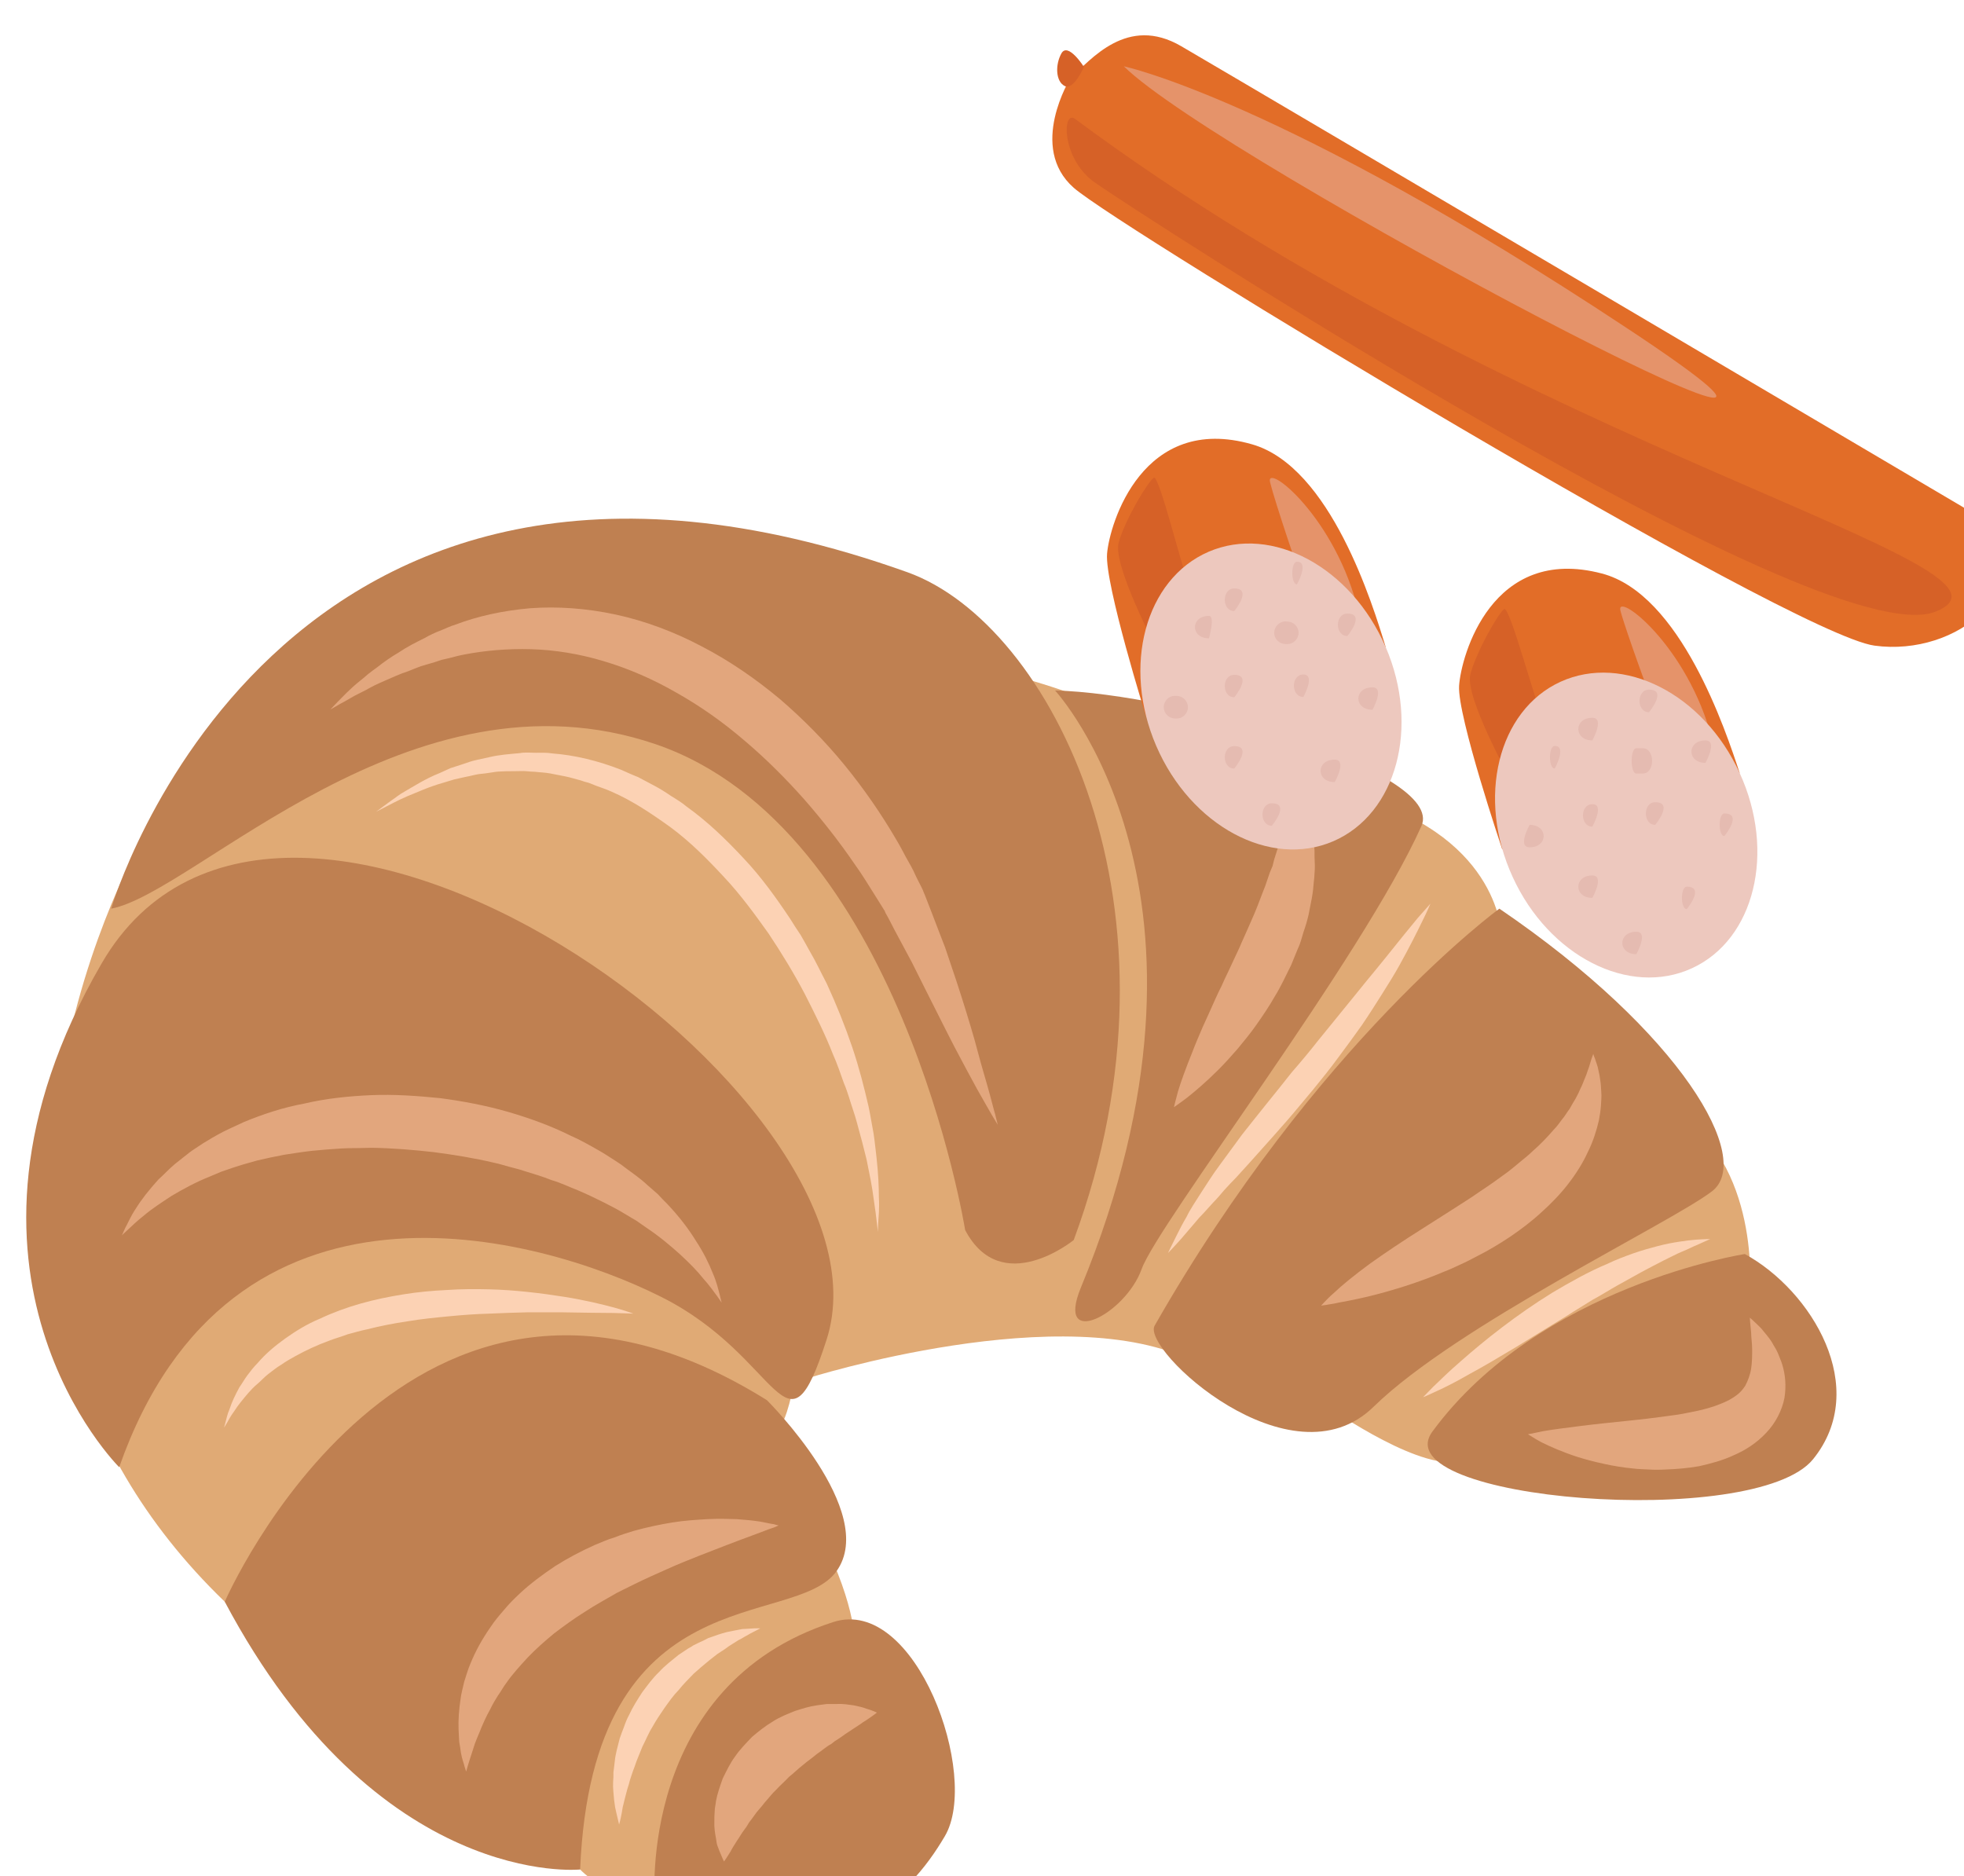 <?xml version="1.0" encoding="UTF-8" standalone="no"?>
<!-- Created with Inkscape (http://www.inkscape.org/) -->

<svg
   xmlns:dc="http://purl.org/dc/elements/1.1/"
   xmlns:cc="http://creativecommons.org/ns#"
   xmlns:rdf="http://www.w3.org/1999/02/22-rdf-syntax-ns#"
   xmlns:svg="http://www.w3.org/2000/svg"
   xmlns="http://www.w3.org/2000/svg"
   xmlns:sodipodi="http://sodipodi.sourceforge.net/DTD/sodipodi-0.dtd"
   xmlns:inkscape="http://www.inkscape.org/namespaces/inkscape"
   width="253.568mm"
   height="242.238mm"
   viewBox="0 0 253.568 242.238"
   version="1.1"
   id="svg8"
   inkscape:version="0.92.4 (5da689c313, 2019-01-14)"
   sodipodi:docname="5588.svg">
  <defs
     id="defs2">
    <style
       type="text/css"
       id="style2"><![CDATA[
    .fil10 {fill:#166E82;fill-rule:nonzero}
    .fil9 {fill:#34A4C6;fill-rule:nonzero}
    .fil5 {fill:#723A15;fill-rule:nonzero}
    .fil8 {fill:gray;fill-rule:nonzero}
    .fil4 {fill:#9E5A2D;fill-rule:nonzero}
    .fil1 {fill:#BF8051;fill-rule:nonzero}
    .fil7 {fill:#D1CCC9;fill-rule:nonzero}
    .fil6 {fill:#DD8F64;fill-rule:nonzero}
    .fil0 {fill:#E0AA75;fill-rule:nonzero}
    .fil2 {fill:#E2A67D;fill-rule:nonzero}
    .fil3 {fill:#FCD2B4;fill-rule:nonzero}
   ]]></style>
    <style
       type="text/css"
       id="style2-5"><![CDATA[
    .fil0 {fill:#628C2C;fill-rule:nonzero}
    .fil1 {fill:#914E1D;fill-rule:nonzero}
    .fil2 {fill:#C18761;fill-rule:nonzero}
    .fil3 {fill:#D1AA8F;fill-rule:nonzero}
   ]]></style>
    <style
       type="text/css"
       id="style2-7"><![CDATA[
    .fil1 {fill:#8E8E8E;fill-rule:nonzero}
    .fil2 {fill:#A0A0A0;fill-rule:nonzero}
    .fil3 {fill:#B5B5B5;fill-rule:nonzero}
    .fil0 {fill:#C1C1C1;fill-rule:nonzero}
    .fil7 {fill:#CD7438;fill-rule:nonzero}
    .fil5 {fill:#CECECE;fill-rule:nonzero}
    .fil4 {fill:#D88951;fill-rule:nonzero}
    .fil9 {fill:#E5B28F;fill-rule:nonzero}
    .fil6 {fill:#EFA76A;fill-rule:nonzero}
    .fil8 {fill:#F4C5A2;fill-rule:nonzero}
   ]]></style>
    <style
       type="text/css"
       id="style2-6"><![CDATA[
    .fil2 {fill:#45AF51;fill-rule:nonzero}
    .fil1 {fill:#662E12;fill-rule:nonzero}
    .fil0 {fill:#BF2626;fill-rule:nonzero}
   ]]></style>
    <style
       type="text/css"
       id="style2-3"><![CDATA[
    .fil0 {fill:#D66127;fill-rule:nonzero}
    .fil1 {fill:#E26D28;fill-rule:nonzero}
    .fil2 {fill:#E5936A;fill-rule:nonzero}
    .fil4 {fill:#E5BBB1;fill-rule:nonzero}
    .fil3 {fill:#EDC8BE;fill-rule:nonzero}
   ]]></style>
  </defs>
  <sodipodi:namedview
     id="base"
     pagecolor="#ffffff"
     bordercolor="#666666"
     borderopacity="1.0"
     inkscape:pageopacity="0.0"
     inkscape:pageshadow="2"
     inkscape:zoom="0.35"
     inkscape:cx="452.3576"
     inkscape:cy="453.78563"
     inkscape:document-units="mm"
     inkscape:current-layer="layer1"
     showgrid="false"
     inkscape:window-width="1920"
     inkscape:window-height="1051"
     inkscape:window-x="-9"
     inkscape:window-y="-9"
     inkscape:window-maximized="1" />
  <g
     inkscape:label="Vrstva 1"
     inkscape:groupmode="layer"
     id="layer1"
     transform="translate(141.609,-26.659)">
    <g
       transform="matrix(0.043,0,0,0.043,-467.168,-449.082)"
       id="Vrstva_x0020_1">
      <path
         d="m 7984,13611 c 0,0 -732,1303 262,2262 l 992,742 75,62 c 0,0 135,142 299,71 l 525,-754 c 0,0 6,-123 -126,-367 l -95,-291 c 0,0 9,11 33,-89 l 47,-45 c 0,0 776,-246 1162,-49 l 385,124 c 0,0 263,190 399,177 l 882,-499 c 0,0 39,-366 -205,-543 l -538,-526 c 0,0 7,-278 -377,-412 l -836,-299 c 0,0 -245,-95 -348,-98 l -1662,-60 z"
         style="fill:#e0aa75;fill-rule:nonzero"
         id="path7"
         class="fil0"
         inkscape:connector-curvature="0" />
      <path
         d="m 7905,13792 c 0,0 491,-1689 2391,-1010 432,155 867,1010 499,2005 0,0 -217,177 -326,-30 0,0 -194,-1208 -930,-1459 -736,-250 -1380,446 -1634,494 z"
         style="fill:#bf8051;fill-rule:nonzero"
         id="path9"
         class="fil1"
         inkscape:connector-curvature="0" />
      <path
         d="m 7929,15469 c 0,0 -591,-585 -53,-1512 537,-928 2412,400 2177,1129 -124,385 -131,54 -498,-129 -367,-184 -1291,-442 -1626,512 z"
         style="fill:#bf8051;fill-rule:nonzero"
         id="path11"
         class="fil1"
         inkscape:connector-curvature="0" />
      <path
         d="m 8246,15873 c 0,0 554,-1276 1628,-605 0,0 336,334 209,513 -127,179 -733,4 -770,896 0,0 -607,62 -1067,-804 z"
         style="fill:#bf8051;fill-rule:nonzero"
         id="path13"
         class="fil1"
         inkscape:connector-curvature="0" />
      <path
         d="m 10739,13137 c 0,0 566,610 77,1794 -76,186 134,80 183,-57 50,-138 662,-933 840,-1330 74,-166 -740,-399 -1100,-407 z"
         style="fill:#bf8051;fill-rule:nonzero"
         id="path15"
         class="fil1"
         inkscape:connector-curvature="0" />
      <path
         d="m 12073,13792 c 0,0 -549,400 -1035,1252 -41,71 409,488 658,243 250,-244 889,-550 1015,-646 127,-96 -90,-476 -638,-849 z"
         style="fill:#bf8051;fill-rule:nonzero"
         id="path17"
         class="fil1"
         inkscape:connector-curvature="0" />
      <path
         d="m 9537,16769 c 0,0 -52,-646 536,-835 248,-80 442,462 335,643 -107,182 -337,439 -871,192 z"
         style="fill:#bf8051;fill-rule:nonzero"
         id="path19"
         class="fil1"
         inkscape:connector-curvature="0" />
      <path
         d="m 12810,14829 c 0,0 -616,95 -938,533 -152,207 970,297 1143,83 173,-214 -4,-506 -205,-616 z"
         style="fill:#bf8051;fill-rule:nonzero"
         id="path21"
         class="fil1"
         inkscape:connector-curvature="0" />
      <path
         d="m 8563,13194 c 0,0 8,-8 22,-23 15,-15 36,-38 67,-63 8,-6 16,-13 24,-20 9,-7 18,-14 28,-21 19,-15 40,-30 64,-44 12,-8 25,-16 38,-23 13,-7 27,-14 41,-21 7,-4 14,-8 21,-11 8,-4 15,-7 23,-10 16,-6 31,-14 48,-19 66,-25 142,-42 224,-49 81,-6 169,0 257,19 88,19 176,52 259,96 83,43 161,97 233,157 71,61 137,128 195,199 58,71 109,145 153,220 11,18 21,37 31,56 10,18 21,36 29,55 5,10 9,19 14,28 l 7,14 4,10 3,7 c 7,18 14,36 21,54 14,36 27,71 40,104 12,35 23,68 34,101 21,64 39,123 54,175 14,53 27,99 38,136 11,38 18,68 24,88 5,21 8,32 8,32 0,0 -6,-10 -17,-28 -10,-18 -26,-45 -45,-79 -19,-35 -42,-77 -67,-125 -25,-48 -52,-103 -82,-162 -15,-30 -30,-60 -46,-92 -17,-32 -35,-65 -53,-99 -9,-17 -17,-34 -27,-51 l -3,-7 c 1,1 -2,-4 1,2 v -1 l -1,-1 -2,-3 -8,-13 c -5,-8 -10,-16 -15,-24 -21,-33 -41,-67 -65,-100 -45,-66 -96,-131 -151,-194 -56,-63 -116,-123 -180,-177 -64,-55 -132,-103 -203,-143 -71,-41 -145,-73 -219,-95 -73,-22 -147,-34 -218,-36 -71,-2 -139,4 -201,16 -16,3 -31,7 -46,11 -7,2 -15,3 -22,5 -7,2 -14,5 -21,7 -14,4 -28,8 -41,12 -13,5 -26,10 -38,15 -25,8 -48,19 -69,28 -11,5 -21,9 -31,14 -9,5 -18,9 -26,14 -17,9 -33,16 -46,24 -13,8 -25,14 -34,19 -18,11 -28,16 -28,16 z"
         style="fill:#e2a67d;fill-rule:nonzero"
         id="path23"
         class="fil2"
         inkscape:connector-curvature="0" />
      <path
         d="m 7937,14773 c 0,0 4,-8 10,-22 8,-14 16,-35 33,-60 16,-26 39,-55 67,-86 16,-14 31,-31 49,-46 10,-8 19,-15 29,-23 10,-8 20,-16 31,-23 11,-7 22,-15 34,-22 11,-7 24,-14 36,-21 25,-14 52,-25 79,-38 56,-23 116,-43 181,-55 64,-15 131,-22 199,-25 69,-3 138,2 208,9 68,9 137,22 203,41 65,19 129,42 187,71 30,13 58,29 86,45 13,7 26,16 39,24 13,9 26,16 38,26 24,18 48,34 69,54 10,9 21,18 31,27 9,10 19,20 28,29 36,38 65,76 87,112 23,35 39,68 50,96 12,27 17,50 21,65 4,16 6,24 6,24 0,0 -5,-7 -14,-20 -9,-12 -22,-31 -41,-52 -18,-23 -42,-47 -70,-73 -29,-26 -62,-54 -101,-80 -10,-7 -20,-14 -30,-21 -10,-6 -21,-12 -32,-19 -21,-13 -44,-25 -68,-37 -24,-12 -49,-24 -75,-35 -26,-10 -52,-23 -80,-31 -27,-11 -55,-19 -84,-28 -14,-5 -29,-8 -43,-12 -15,-4 -30,-9 -45,-12 -59,-14 -121,-24 -182,-32 -62,-7 -124,-12 -185,-13 -15,0 -31,1 -46,1 -15,0 -30,0 -45,1 -30,2 -59,4 -88,7 -29,3 -57,8 -85,12 -27,5 -54,11 -80,17 -25,7 -51,14 -74,22 -12,4 -24,8 -35,12 -11,5 -22,9 -33,14 -43,17 -81,38 -115,58 -32,21 -61,40 -82,58 -22,17 -39,34 -50,44 -12,11 -18,17 -18,17 z"
         style="fill:#e2a67d;fill-rule:nonzero"
         id="path25"
         class="fil2"
         inkscape:connector-curvature="0" />
      <path
         d="m 8971,16383 c 0,0 -2,-5 -5,-15 -2,-10 -8,-23 -11,-42 -1,-10 -3,-20 -5,-32 -1,-12 -1,-24 -2,-38 -1,-27 1,-58 6,-91 2,-17 7,-34 11,-52 6,-18 11,-37 19,-55 15,-37 35,-73 60,-109 12,-18 26,-35 41,-52 14,-17 30,-33 46,-48 33,-31 70,-58 107,-83 38,-24 78,-45 118,-63 20,-8 39,-17 60,-23 20,-8 39,-14 59,-20 40,-11 78,-19 115,-25 37,-6 72,-8 105,-10 16,-1 32,-1 46,-1 15,0 29,1 42,1 26,2 49,4 68,7 18,3 33,7 43,8 10,3 15,4 15,4 0,0 -5,2 -14,6 -10,3 -23,8 -41,15 -35,13 -84,31 -140,53 -29,11 -59,23 -91,36 -32,13 -64,28 -98,43 -33,15 -67,32 -101,49 -33,19 -66,37 -98,58 -32,20 -62,42 -91,64 -28,23 -55,47 -79,72 -23,25 -46,50 -64,76 -10,13 -17,27 -26,39 -8,13 -16,26 -22,39 -14,25 -25,50 -34,73 -5,11 -9,22 -13,32 -3,10 -6,19 -9,28 -6,17 -10,32 -13,41 -3,10 -4,15 -4,15 z"
         style="fill:#e2a67d;fill-rule:nonzero"
         id="path27"
         class="fil2"
         inkscape:connector-curvature="0" />
      <path
         d="m 9745,16653 c 0,0 -6,-12 -14,-32 -2,-5 -4,-10 -6,-16 -2,-6 -3,-13 -4,-21 -3,-15 -6,-34 -5,-52 0,-10 0,-19 1,-30 0,-10 3,-20 4,-31 4,-22 12,-44 20,-67 11,-22 22,-46 37,-66 15,-22 33,-40 51,-59 20,-17 40,-33 62,-46 21,-14 45,-23 67,-32 22,-7 44,-14 66,-17 10,-1 20,-3 30,-4 11,0 20,0 30,0 18,-1 35,2 50,4 15,3 28,6 38,10 21,6 32,12 32,12 0,0 -10,8 -28,20 -4,3 -9,6 -14,9 -5,4 -10,7 -16,11 -12,8 -24,16 -38,25 -6,5 -13,9 -20,14 -7,4 -14,9 -21,15 -15,8 -28,20 -43,30 -14,12 -29,22 -43,34 -14,11 -27,24 -41,35 -12,13 -26,25 -38,38 -13,12 -23,26 -35,39 -10,14 -23,26 -32,40 -5,7 -10,14 -15,20 -4,7 -8,14 -13,20 -10,13 -16,25 -24,36 -4,6 -7,12 -10,16 -4,6 -6,11 -9,16 -11,18 -19,29 -19,29 z"
         style="fill:#e2a67d;fill-rule:nonzero"
         id="path29"
         class="fil2"
         inkscape:connector-curvature="0" />
      <path
         d="m 11449,13405 c 0,0 10,15 24,42 4,7 8,15 12,23 3,9 6,19 10,30 3,10 7,22 10,35 3,12 5,25 7,38 2,14 5,28 6,43 0,15 0,30 1,46 0,8 0,16 -1,24 0,8 -1,16 -2,24 -1,16 -3,33 -6,50 -3,17 -7,34 -10,51 -4,17 -9,34 -15,51 -5,16 -9,34 -17,50 -7,16 -13,33 -20,49 -16,32 -31,65 -49,94 -17,30 -36,58 -55,85 -18,26 -39,51 -57,73 -20,23 -39,44 -57,62 -37,37 -70,65 -94,84 -25,19 -40,29 -40,29 0,0 4,-18 12,-47 9,-30 24,-71 43,-118 9,-24 20,-49 31,-75 12,-27 25,-54 37,-82 6,-14 13,-28 20,-42 6,-14 13,-29 20,-43 7,-14 13,-29 20,-43 7,-15 14,-29 20,-44 13,-29 26,-58 38,-86 12,-28 22,-57 33,-84 5,-14 9,-27 14,-41 3,-6 5,-13 8,-19 2,-7 3,-13 5,-20 4,-13 8,-25 12,-38 4,-12 6,-24 9,-36 3,-11 6,-23 9,-33 2,-11 3,-21 5,-31 2,-9 4,-19 6,-27 2,-9 2,-18 3,-26 4,-30 8,-48 8,-48 z"
         style="fill:#e2a67d;fill-rule:nonzero"
         id="path31"
         class="fil2"
         inkscape:connector-curvature="0" />
      <path
         d="m 12355,14228 c 0,0 1,5 5,14 2,8 8,20 11,38 2,8 4,18 5,28 2,11 2,22 3,35 1,12 0,25 -1,40 -1,14 -3,28 -6,44 -7,30 -17,63 -33,95 -15,33 -35,65 -59,96 -23,30 -51,59 -80,85 -29,27 -61,51 -93,73 -33,22 -66,42 -100,59 -17,9 -34,18 -50,25 -17,8 -34,16 -50,22 -66,28 -129,48 -183,63 -54,15 -101,24 -134,30 -16,4 -29,5 -38,7 -9,1 -14,2 -14,2 0,0 3,-4 9,-10 7,-7 16,-17 29,-28 24,-23 61,-53 107,-87 46,-33 100,-69 157,-105 28,-18 58,-37 88,-56 29,-19 59,-37 87,-57 29,-19 57,-39 84,-59 13,-10 26,-21 38,-31 12,-10 25,-20 36,-31 23,-20 44,-42 62,-63 5,-5 10,-11 14,-16 4,-5 8,-11 12,-16 9,-10 15,-22 23,-32 6,-11 12,-21 18,-31 6,-11 11,-21 15,-31 5,-9 8,-19 12,-28 4,-9 7,-17 9,-24 6,-15 9,-29 12,-37 3,-9 5,-14 5,-14 z"
         style="fill:#e2a67d;fill-rule:nonzero"
         id="path33"
         class="fil2"
         inkscape:connector-curvature="0" />
      <path
         d="m 12159,15370 c 0,0 4,-1 12,-2 8,-2 19,-4 33,-7 28,-5 68,-10 115,-16 47,-6 100,-11 156,-17 27,-3 56,-6 84,-10 28,-4 57,-7 83,-13 27,-5 53,-11 76,-19 23,-8 42,-16 57,-26 16,-10 27,-21 36,-35 8,-15 15,-33 18,-52 3,-20 3,-40 3,-58 0,-18 -3,-35 -3,-49 -3,-28 -4,-46 -4,-46 0,0 13,11 34,32 9,12 22,25 33,43 5,10 12,19 17,31 4,11 10,23 14,37 8,27 12,60 6,98 -7,37 -27,76 -55,105 -28,30 -62,52 -97,67 -34,16 -69,25 -104,33 -34,6 -69,9 -102,10 -17,1 -33,1 -49,0 -16,-1 -32,-1 -47,-3 -31,-3 -61,-8 -88,-14 -28,-6 -54,-13 -77,-20 -47,-15 -85,-32 -111,-45 -13,-7 -23,-13 -29,-17 -7,-4 -11,-7 -11,-7 z"
         style="fill:#e2a67d;fill-rule:nonzero"
         id="path35"
         class="fil2"
         inkscape:connector-curvature="0" />
      <path
         d="m 8700,13501 c 0,0 8,-5 22,-16 7,-5 16,-12 26,-19 11,-7 22,-17 37,-25 28,-16 63,-39 106,-56 11,-5 22,-10 33,-15 12,-4 24,-8 37,-12 12,-4 25,-9 39,-12 13,-3 27,-6 41,-9 29,-7 59,-9 91,-12 15,-3 31,-1 48,-1 16,0 33,-1 50,2 67,5 137,22 206,49 16,7 33,15 51,22 16,8 33,18 49,26 17,9 33,19 49,30 16,10 33,20 47,32 63,45 119,99 172,156 53,56 98,119 140,182 10,16 20,32 31,48 9,15 18,32 27,48 19,32 34,65 51,97 30,65 56,130 77,192 21,62 36,122 49,178 6,28 10,55 15,81 4,25 6,50 9,73 5,46 7,86 7,119 2,33 -1,59 -2,77 -1,18 -1,27 -1,27 0,0 -1,-9 -3,-27 -2,-17 -5,-43 -10,-75 -4,-33 -12,-72 -21,-116 -6,-22 -11,-46 -18,-70 -7,-25 -13,-51 -22,-77 -9,-26 -16,-54 -28,-82 -10,-28 -20,-58 -33,-87 -23,-59 -53,-119 -84,-180 -32,-61 -69,-122 -109,-182 -42,-59 -85,-118 -135,-171 -50,-54 -101,-105 -159,-148 -57,-41 -115,-80 -177,-107 -15,-7 -31,-12 -47,-18 -7,-3 -15,-6 -23,-9 -8,-2 -15,-4 -23,-7 -16,-4 -31,-9 -46,-12 -16,-3 -31,-6 -46,-9 -16,-3 -31,-3 -46,-5 -15,0 -29,-3 -44,-2 -29,1 -58,-1 -85,4 -13,2 -26,4 -39,5 -13,2 -26,6 -38,8 -12,3 -24,5 -36,8 -11,3 -22,7 -33,10 -43,12 -79,29 -109,41 -30,13 -53,26 -69,34 -15,8 -24,12 -24,12 z"
         style="fill:#fcd2b4;fill-rule:nonzero"
         id="path37"
         class="fil3"
         inkscape:connector-curvature="0" />
      <path
         d="m 8244,15350 c 0,0 1,-5 4,-15 3,-10 5,-24 13,-42 6,-19 16,-40 29,-64 8,-11 15,-24 24,-36 9,-12 19,-25 31,-37 22,-26 50,-50 82,-73 31,-22 66,-44 105,-60 38,-18 79,-33 121,-45 42,-12 86,-21 130,-28 43,-7 87,-11 130,-13 43,-3 86,-3 127,-2 41,1 80,4 117,8 38,4 73,9 105,14 64,10 117,23 154,33 36,10 57,18 57,18 0,0 -22,-1 -60,-2 -38,0 -91,-1 -155,-2 -32,0 -67,0 -103,0 -37,1 -75,2 -115,4 -39,1 -80,4 -121,8 -41,4 -83,8 -124,15 -41,6 -82,14 -121,24 -20,4 -40,10 -59,15 -18,7 -37,12 -55,19 -36,13 -70,29 -101,46 -15,8 -30,17 -43,26 -15,9 -27,19 -39,28 -13,10 -22,21 -33,30 -11,9 -20,19 -28,28 -17,20 -31,37 -41,53 -11,15 -18,28 -23,37 z"
         style="fill:#fcd2b4;fill-rule:nonzero"
         id="path39"
         class="fil3"
         inkscape:connector-curvature="0" />
      <path
         d="m 9430,16542 c 0,0 -3,-13 -8,-34 -1,-6 -3,-12 -4,-18 -1,-7 -2,-14 -3,-22 -1,-15 -4,-34 -3,-53 1,-10 1,-20 1,-30 1,-11 3,-21 4,-33 2,-22 9,-45 15,-69 4,-11 8,-23 13,-35 4,-12 9,-24 15,-35 11,-24 25,-46 40,-69 16,-21 31,-42 50,-60 18,-20 39,-35 58,-51 10,-7 20,-13 30,-20 6,-3 11,-6 15,-9 6,-3 11,-5 16,-8 10,-4 20,-9 29,-14 10,-3 20,-7 29,-10 10,-3 18,-6 27,-8 9,-2 17,-3 25,-5 7,-1 14,-3 21,-4 7,0 13,-1 19,-1 22,-2 35,-1 35,-1 0,0 -12,6 -31,16 -5,3 -10,6 -16,9 -5,3 -11,7 -18,10 -12,8 -27,16 -41,27 -8,5 -15,10 -23,15 -8,6 -15,12 -23,18 -4,3 -8,7 -12,10 -4,3 -8,7 -12,10 -8,7 -16,14 -24,21 -15,16 -31,31 -45,49 -16,16 -29,35 -42,53 -13,19 -26,38 -37,58 -12,19 -20,40 -30,59 -8,21 -17,40 -23,59 -4,10 -7,19 -10,28 -3,9 -6,18 -8,27 -6,17 -9,33 -13,47 -2,7 -3,14 -5,20 -1,7 -2,13 -3,18 -4,22 -8,35 -8,35 z"
         style="fill:#fcd2b4;fill-rule:nonzero"
         id="path41"
         class="fil3"
         inkscape:connector-curvature="0" />
      <path
         d="m 11866,13777 c 0,0 -8,20 -24,52 -16,33 -39,79 -69,133 -15,27 -33,56 -52,86 -19,30 -39,62 -61,94 -22,31 -46,64 -70,96 -24,33 -50,65 -76,97 -27,32 -53,64 -79,94 -27,31 -53,60 -79,89 -25,28 -50,56 -74,82 -12,12 -24,25 -35,37 -11,13 -21,25 -32,36 -10,11 -20,22 -29,32 -10,10 -19,20 -27,30 -16,19 -30,35 -42,49 -24,27 -39,42 -39,42 0,0 9,-19 25,-51 8,-16 18,-36 31,-58 11,-23 27,-46 44,-73 17,-26 35,-55 56,-83 21,-29 43,-59 66,-90 24,-30 48,-61 74,-93 25,-31 51,-63 76,-95 27,-31 53,-62 78,-94 25,-31 50,-61 74,-91 24,-29 47,-58 69,-85 22,-27 44,-53 63,-77 38,-48 71,-88 94,-116 24,-27 38,-43 38,-43 z"
         style="fill:#fcd2b4;fill-rule:nonzero"
         id="path43"
         class="fil3"
         inkscape:connector-curvature="0" />
      <path
         d="m 12706,14784 c 0,0 -15,7 -40,18 -13,5 -27,13 -45,20 -17,7 -35,17 -56,27 -20,10 -42,22 -65,34 -23,13 -47,26 -72,40 -25,14 -50,30 -76,44 -25,16 -51,31 -77,48 -52,32 -104,64 -153,94 -50,30 -97,58 -138,80 -40,23 -75,41 -100,52 -25,12 -40,18 -40,18 0,0 11,-12 30,-31 20,-19 48,-47 83,-77 70,-62 168,-140 275,-206 54,-32 109,-63 164,-86 27,-13 54,-23 79,-32 26,-9 51,-16 74,-22 23,-6 44,-10 64,-13 19,-3 36,-5 49,-6 28,-2 44,-2 44,-2 z"
         style="fill:#fcd2b4;fill-rule:nonzero"
         id="path45"
         class="fil3"
         inkscape:connector-curvature="0" />
    </g>
    <g
       transform="matrix(0.023,0,0,0.023,-185.898,-243.218)"
       id="Vrstva_x0020_1-5">
      <path
         d="m 13010,15221 c 0,0 175,19 150,-99 -24,-118 -49,-164 -103,-134 -53,31 -47,233 -47,233 z"
         style="fill:#d66127;fill-rule:nonzero"
         id="path7-3"
         class="fil0"
         inkscape:connector-curvature="0" />
      <path
         d="m 7934,12173 c 0,0 -240,387 19,615 259,228 4026,2507 4495,2570 468,64 933,-326 618,-706 0,0 -4034,-2381 -4510,-2659 -302,-176 -506,74 -622,180 z"
         style="fill:#e26d28;fill-rule:nonzero"
         id="path9-95"
         class="fil1"
         inkscape:connector-curvature="0" />
      <path
         d="m 8010,12109 c 0,0 -89,-140 -126,-76 -36,64 -33,159 19,184 51,24 107,-108 107,-108 z"
         style="fill:#d66127;fill-rule:nonzero"
         id="path11-5"
         class="fil0"
         inkscape:connector-curvature="0" />
      <path
         d="m 7960,12401 c -71,-53 -79,220 108,355 187,135 4080,2668 4723,2411 643,-258 -2313,-898 -4831,-2766 z"
         style="fill:#d66127;fill-rule:nonzero"
         id="path13-2"
         class="fil0"
         inkscape:connector-curvature="0" />
      <path
         d="m 8234,12106 c 0,0 883,186 2820,1467 1938,1280 -2275,-930 -2820,-1467 z"
         style="fill:#e5936a;fill-rule:nonzero"
         id="path15-1"
         class="fil2"
         inkscape:connector-curvature="0" />
      <path
         d="m 8361,15763 c 0,0 -235,-753 -221,-921 14,-169 200,-790 814,-614 440,126 677,898 750,1138 l -504,110 z"
         style="fill:#e26d28;fill-rule:nonzero"
         id="path17-2"
         class="fil1"
         inkscape:connector-curvature="0" />
      <path
         d="m 8423,15385 c 0,0 -253,-479 -218,-605 34,-126 165,-344 197,-364 32,-21 167,551 217,658 z"
         style="fill:#d66127;fill-rule:nonzero"
         id="path19-4"
         class="fil0"
         inkscape:connector-curvature="0" />
      <path
         d="m 9222,14961 c 0,0 -138,-403 -167,-520 -29,-117 374,198 499,738 z"
         style="fill:#e5936a;fill-rule:nonzero"
         id="path21-9"
         class="fil2"
         inkscape:connector-curvature="0" />
      <path
         d="m 9704,15366 c 193,448 62,936 -294,1090 -355,153 -800,-86 -994,-535 -193,-448 -62,-936 294,-1090 355,-153 800,86 994,535 z"
         style="fill:#edc8be;fill-rule:nonzero"
         id="path23-9"
         class="fil3"
         inkscape:connector-curvature="0" />
      <path
         d="m 8712,15317 c 0,0 36,-126 0,-126 -105,0 -105,126 0,126 0,0 -105,0 0,0 z"
         style="fill:#e5bbb1;fill-rule:nonzero"
         id="path25-9"
         class="fil4"
         inkscape:connector-curvature="0" />
      <path
         d="m 8854,15164 c 0,0 105,-127 0,-127 -71,0 -71,127 0,127 0,0 -71,0 0,0 z"
         style="fill:#e5bbb1;fill-rule:nonzero"
         id="path27-6"
         class="fil4"
         inkscape:connector-curvature="0" />
      <path
         d="m 9242,15646 c 0,0 70,-126 0,-126 -71,0 -71,126 0,126 0,0 -71,0 0,0 z"
         style="fill:#e5bbb1;fill-rule:nonzero"
         id="path29-3"
         class="fil4"
         inkscape:connector-curvature="0" />
      <path
         d="m 9489,15304 c 0,0 105,-126 0,-126 -71,0 -71,126 0,126 0,0 -71,0 0,0 z"
         style="fill:#e5bbb1;fill-rule:nonzero"
         id="path31-7"
         class="fil4"
         inkscape:connector-curvature="0" />
      <path
         d="m 9141,15349 c 4,0 7,0 11,0 34,1 63,-29 63,-63 0,-35 -29,-63 -63,-63 -4,0 -7,-1 -11,-1 -34,0 -63,30 -63,64 0,35 29,62 63,63 z"
         style="fill:#e5bbb1;fill-rule:nonzero"
         id="path33-4"
         class="fil4"
         inkscape:connector-curvature="0" />
      <path
         d="m 8854,16048 c 0,0 105,-126 0,-126 -71,0 -71,126 0,126 0,0 -71,0 0,0 z"
         style="fill:#e5bbb1;fill-rule:nonzero"
         id="path35-5"
         class="fil4"
         inkscape:connector-curvature="0" />
      <path
         d="m 9418,16124 c 0,0 71,-126 0,-126 -106,0 -106,126 0,126 0,0 -106,0 0,0 z"
         style="fill:#e5bbb1;fill-rule:nonzero"
         id="path37-7"
         class="fil4"
         inkscape:connector-curvature="0" />
      <path
         d="m 8854,15648 c 0,0 105,-126 0,-126 -71,0 -71,126 0,126 0,0 -71,0 0,0 z"
         style="fill:#e5bbb1;fill-rule:nonzero"
         id="path39-1"
         class="fil4"
         inkscape:connector-curvature="0" />
      <path
         d="m 9065,16369 c 0,0 106,-126 0,-126 -70,0 -70,126 0,126 0,0 -70,0 0,0 z"
         style="fill:#e5bbb1;fill-rule:nonzero"
         id="path41-2"
         class="fil4"
         inkscape:connector-curvature="0" />
      <path
         d="m 8531,15640 c -3,0 -7,0 -10,0 -35,-1 -63,30 -63,63 0,35 28,63 63,64 3,0 7,0 10,0 35,1 63,-30 63,-63 0,-35 -28,-63 -63,-64 z"
         style="fill:#e5bbb1;fill-rule:nonzero"
         id="path43-0"
         class="fil4"
         inkscape:connector-curvature="0" />
      <path
         d="m 9630,15718 c 0,0 70,-126 0,-126 -106,0 -106,126 0,126 0,0 -106,0 0,0 z"
         style="fill:#e5bbb1;fill-rule:nonzero"
         id="path45-4"
         class="fil4"
         inkscape:connector-curvature="0" />
      <path
         d="m 9206,15014 c 0,0 71,-127 0,-127 -35,0 -35,127 0,127 0,0 -35,0 0,0 z"
         style="fill:#e5bbb1;fill-rule:nonzero"
         id="path47"
         class="fil4"
         inkscape:connector-curvature="0" />
      <path
         d="m 10358,16501 c 0,0 -252,-748 -242,-917 11,-168 183,-793 801,-631 442,115 696,882 774,1120 l -501,122 z"
         style="fill:#e26d28;fill-rule:nonzero"
         id="path49"
         class="fil1"
         inkscape:connector-curvature="0" />
      <path
         d="m 10411,16121 c 0,0 -263,-473 -232,-600 32,-126 158,-347 190,-368 32,-21 179,547 232,653 z"
         style="fill:#d66127;fill-rule:nonzero"
         id="path51"
         class="fil0"
         inkscape:connector-curvature="0" />
      <path
         d="m 11201,15679 c 0,0 -148,-400 -179,-516 -32,-116 379,190 516,727 z"
         style="fill:#e5936a;fill-rule:nonzero"
         id="path53"
         class="fil2"
         inkscape:connector-curvature="0" />
      <path
         d="m 11691,16073 c 204,444 84,935 -268,1096 -352,162 -803,-68 -1006,-512 -204,-444 -83,-935 268,-1096 353,-161 803,68 1006,512 z"
         style="fill:#edc8be;fill-rule:nonzero"
         id="path55"
         class="fil3"
         inkscape:connector-curvature="0" />
      <path
         d="m 10653,16048 c 0,0 70,-127 0,-127 -36,0 -36,127 0,127 0,0 -36,0 0,0 z"
         style="fill:#e5bbb1;fill-rule:nonzero"
         id="path57"
         class="fil4"
         inkscape:connector-curvature="0" />
      <path
         d="m 10864,15890 c 0,0 71,-127 0,-127 -105,0 -105,127 0,127 0,0 -105,0 0,0 z"
         style="fill:#e5bbb1;fill-rule:nonzero"
         id="path59"
         class="fil4"
         inkscape:connector-curvature="0" />
      <path
         d="m 11217,16364 c 0,0 106,-127 0,-127 -70,0 -70,127 0,127 0,0 -70,0 0,0 z"
         style="fill:#e5bbb1;fill-rule:nonzero"
         id="path61"
         class="fil4"
         inkscape:connector-curvature="0" />
      <path
         d="m 11499,16016 c 0,0 71,-126 0,-126 -105,0 -105,126 0,126 0,0 -105,0 0,0 z"
         style="fill:#e5bbb1;fill-rule:nonzero"
         id="path63"
         class="fil4"
         inkscape:connector-curvature="0" />
      <path
         d="m 11111,16076 h 36 c 70,0 70,-142 0,-142 h -36 c -35,0 -35,142 0,142 0,0 -35,0 0,0 z"
         style="fill:#e5bbb1;fill-rule:nonzero"
         id="path65"
         class="fil4"
         inkscape:connector-curvature="0" />
      <path
         d="m 10864,16774 c 0,0 71,-126 0,-126 -105,0 -105,126 0,126 0,0 -105,0 0,0 z"
         style="fill:#e5bbb1;fill-rule:nonzero"
         id="path67"
         class="fil4"
         inkscape:connector-curvature="0" />
      <path
         d="m 11394,16837 c 0,0 105,-126 0,-126 -36,0 -36,126 0,126 0,0 -36,0 0,0 z"
         style="fill:#e5bbb1;fill-rule:nonzero"
         id="path69"
         class="fil4"
         inkscape:connector-curvature="0" />
      <path
         d="m 10864,16374 c 0,0 71,-126 0,-126 -70,0 -70,126 0,126 0,0 -70,0 0,0 z"
         style="fill:#e5bbb1;fill-rule:nonzero"
         id="path71"
         class="fil4"
         inkscape:connector-curvature="0" />
      <path
         d="m 11111,17090 c 0,0 71,-126 0,-126 -105,0 -105,126 0,126 0,0 -105,0 0,0 z"
         style="fill:#e5bbb1;fill-rule:nonzero"
         id="path73"
         class="fil4"
         inkscape:connector-curvature="0" />
      <path
         d="m 10512,16364 c 0,0 105,0 0,0 0,0 -71,126 0,126 105,0 105,-126 0,-126 0,0 105,0 0,0 z"
         style="fill:#e5bbb1;fill-rule:nonzero"
         id="path75"
         class="fil4"
         inkscape:connector-curvature="0" />
      <path
         d="m 11605,16427 c 0,0 106,-127 0,-127 -35,0 -35,127 0,127 0,0 -35,0 0,0 z"
         style="fill:#e5bbb1;fill-rule:nonzero"
         id="path77"
         class="fil4"
         inkscape:connector-curvature="0" />
      <path
         d="m 11182,15732 c 0,0 106,-127 0,-127 -71,0 -71,127 0,127 0,0 -71,0 0,0 z"
         style="fill:#e5bbb1;fill-rule:nonzero"
         id="path79"
         class="fil4"
         inkscape:connector-curvature="0" />
    </g>
  </g>
</svg>
